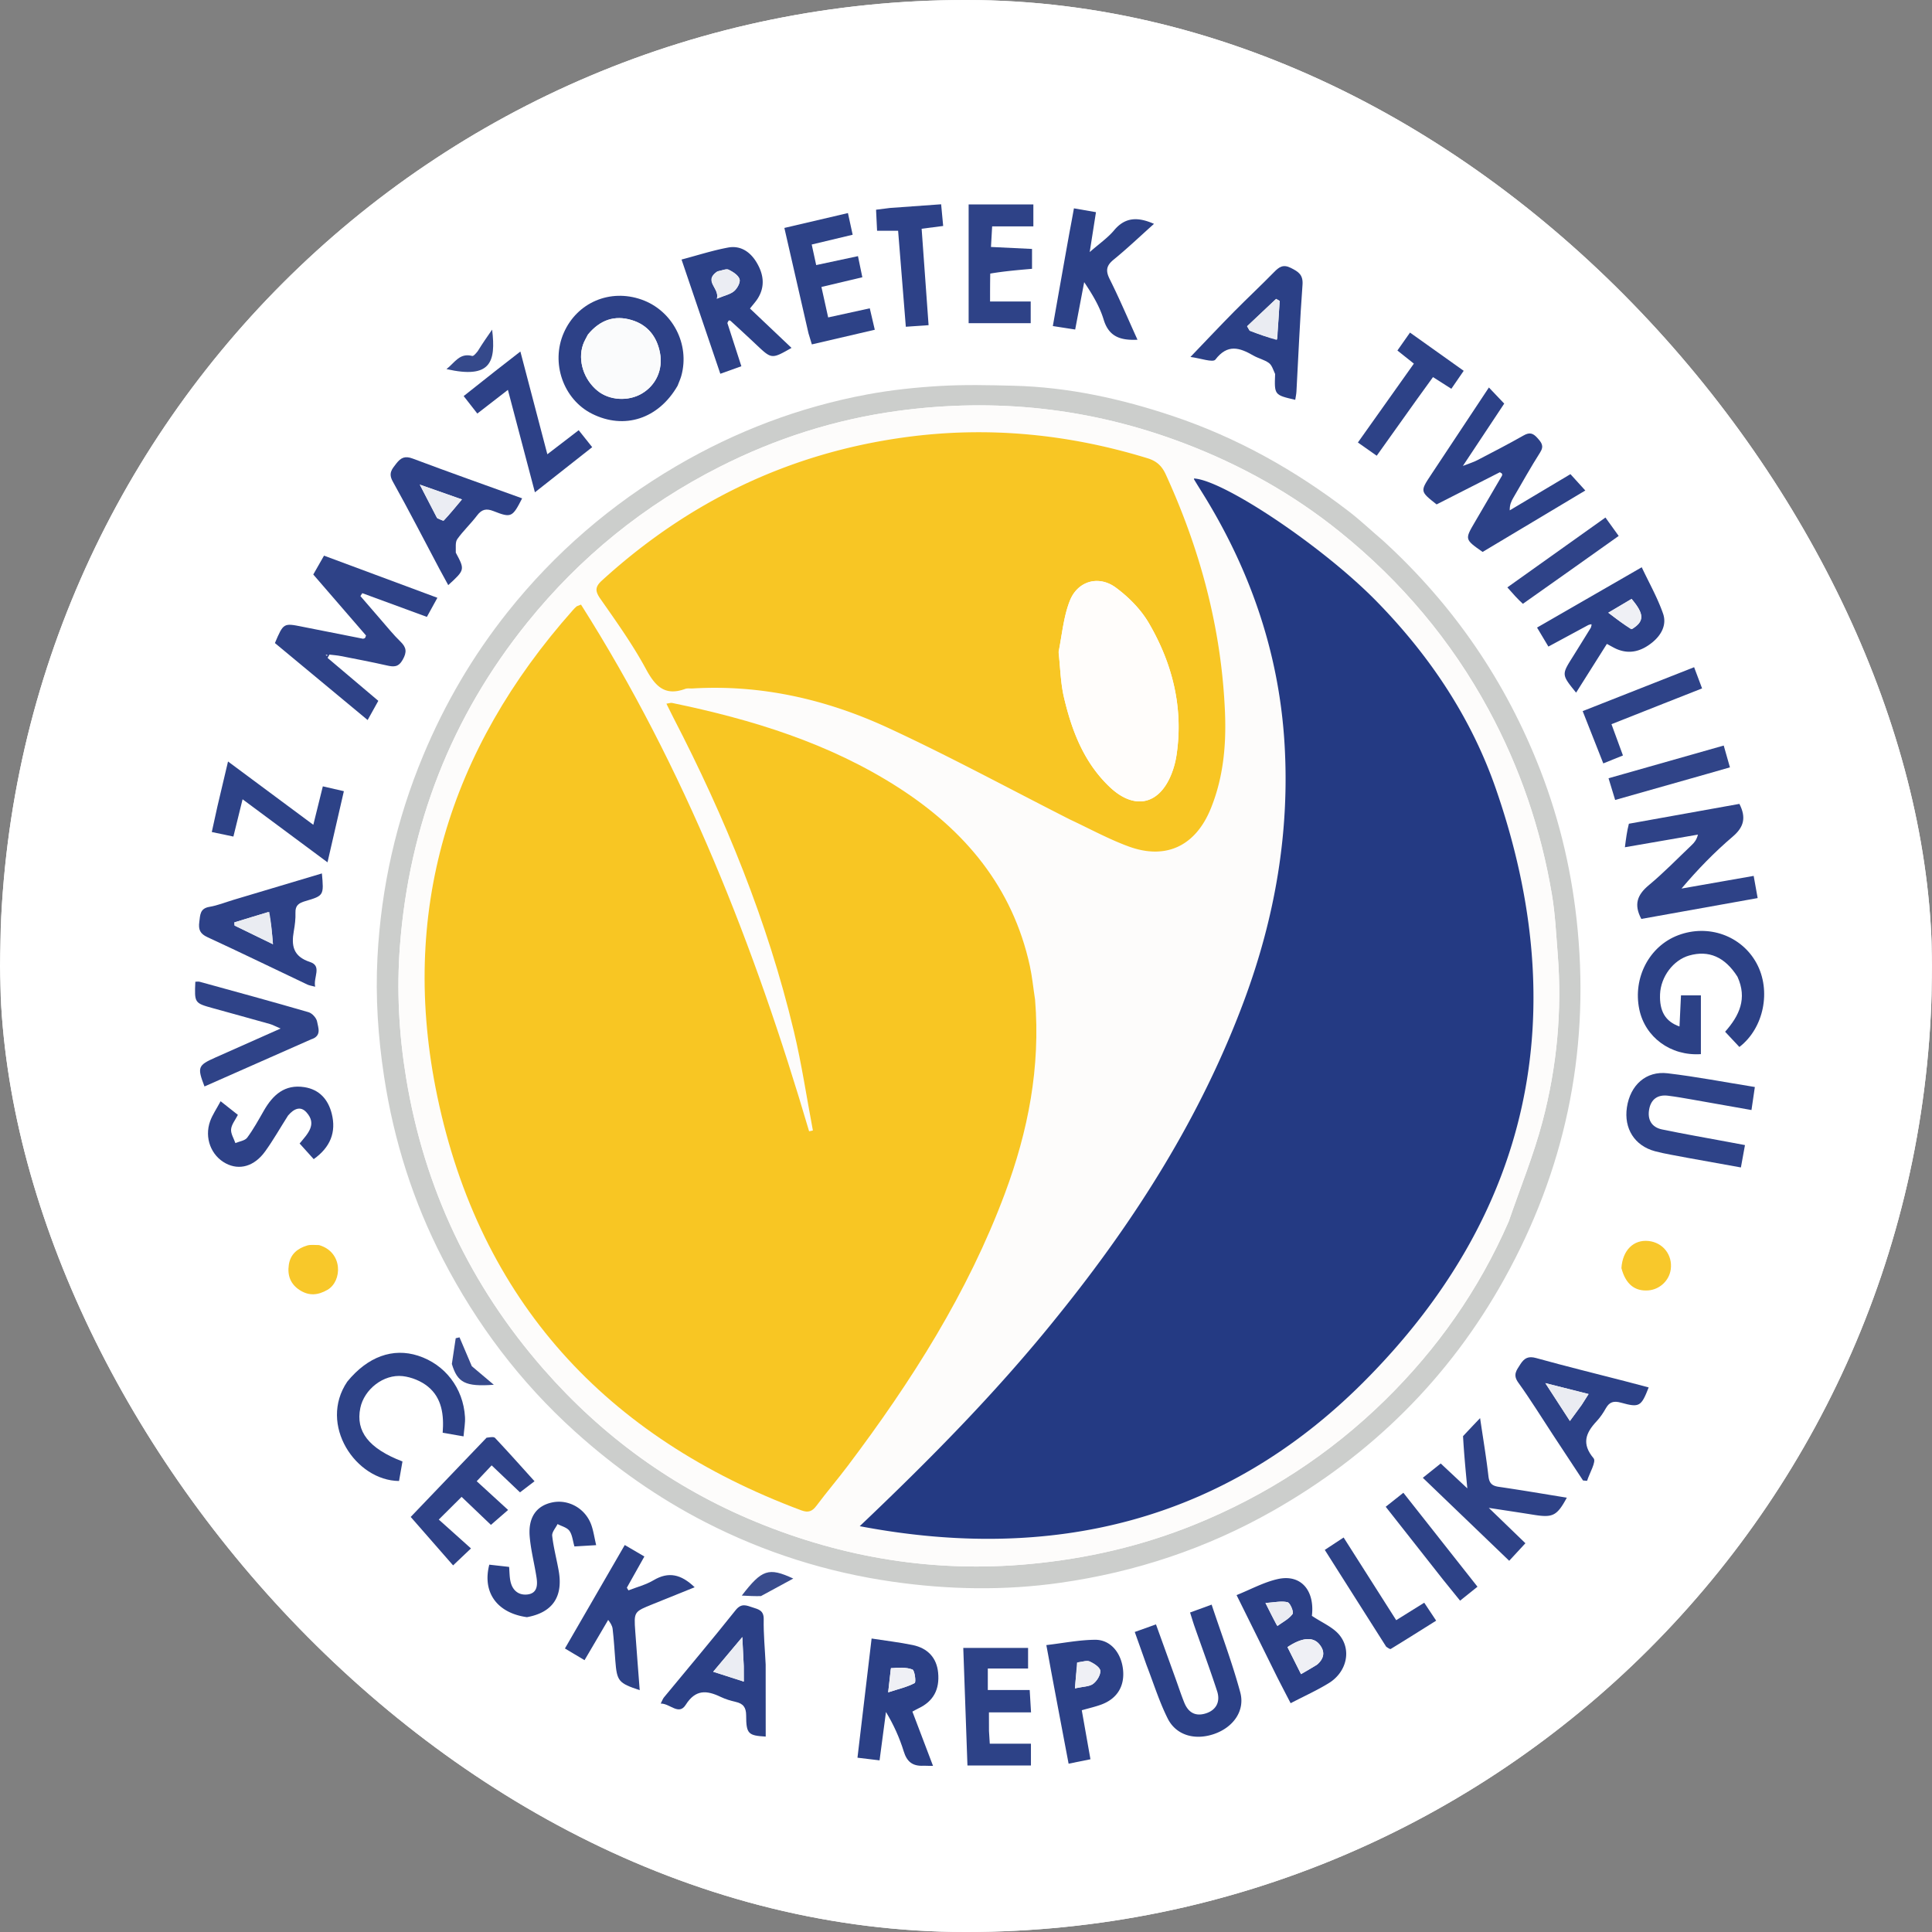 <svg xmlns="http://www.w3.org/2000/svg" version="1.1" xmlns:xlink="http://www.w3.org/1999/xlink" xmlns:svgjs="http://svgjs.dev/svgjs" width="1000" height="1000"><rect width="100%" height="100%" fill="#808080" stroke="none"/><g clip-path="url(#SvgjsClipPath1047)"><rect width="1000" height="1000" fill="#ffffff"></rect><g transform="matrix(1.273,0,0,1.273,0.573,0)"><svg xmlns="http://www.w3.org/2000/svg" version="1.1" xmlns:xlink="http://www.w3.org/1999/xlink" xmlns:svgjs="http://svgjs.dev/svgjs" width="784.9" height="785.8"><svg viewBox="1.1 1.16 784.9 785.8" id="icon--logo" xmlns="http://www.w3.org/2000/svg"><path fill="#fff" d="M786 306v480.962H1.1V1.163H786V306M298.026 131.856c3.405 3.173 6.825 6.33 10.211 9.524 6.18 5.827 6.172 5.836 14.243 1.235l-16.89-16.011c1.345-1.72 2.366-2.82 3.15-4.067 3.102-4.936 2.376-9.888-.417-14.6-2.564-4.327-6.512-7.066-11.603-6.129-6.274 1.155-12.394 3.148-18.959 4.879l15.77 46.448 8.554-3.066c-2.018-6.237-3.853-11.907-5.158-18.026.167-.16.333-.32 1.1-.187m348.826 123.947c.143.16.287.318.285 1.15-2.373 3.817-4.733 7.641-7.12 11.448-4.446 7.088-4.453 7.084 1.472 14.39L654 262.976c1.722.895 2.977 1.69 4.334 2.229 5.208 2.067 9.8.61 13.967-2.704 3.833-3.05 6.134-7.289 4.541-11.857-2.242-6.432-5.663-12.452-8.667-18.834l-42.564 24.522 4.613 7.724c5.727-3.092 10.987-5.93 16.629-8.253m-36.015-62.059c.143.173.287.346.296 1.201-3.611 6.181-7.212 12.368-10.835 18.542-4.099 6.984-4.107 6.98 3.174 12.088L645.23 200.6l-6.041-6.652-24.686 14.72c-.05-2.28.64-3.705 1.435-5.068 3.604-6.186 7.088-12.45 10.93-18.487 1.724-2.71.485-4.076-1.186-5.942-1.73-1.933-3.145-2.317-5.52-.967-6.225 3.538-12.6 6.815-18.953 10.122-1.479.77-3.11 1.244-5.756 2.278l16.808-25.338-6.23-6.552c-8.07 12.175-15.78 23.807-23.488 35.44-4.51 6.804-4.508 6.804 2.228 12.1 8.545-4.348 17.133-8.719 26.067-12.51M147.684 260.77c-8.009-1.589-16.02-3.16-24.024-4.77-7.74-1.557-7.737-1.574-11.231 6.622l37.703 31.3 4.341-7.804-20.622-17.449.757-1.35c1.562.195 3.143.297 4.684.6 6.213 1.219 12.437 2.4 18.61 3.802 2.815.64 4.749.802 6.51-2.35 1.72-3.079 1.527-4.948-.915-7.314-2.864-2.774-5.374-5.917-8.006-8.928-2.786-3.188-5.535-6.408-8.3-9.613l.779-1.172 26.248 9.644 4.275-7.77-46.096-17.134-4.371 7.666c7.308 8.452 14.378 16.626 20.93 25.336-.158.193-.315.385-1.272.684m415.012-39.953c-4.522-3.916-8.863-8.069-13.597-11.708-21.785-16.746-45.472-30.033-71.6-38.788-21.045-7.052-42.552-11.764-64.813-12.324-9.932-.25-19.9-.48-29.805.099-9.908.58-19.86 1.622-29.61 3.44-27.536 5.131-53.41 14.949-77.595 29.115-26.532 15.54-49.468 35.304-68.606 59.349-14.15 17.778-25.524 37.206-34.311 58.248-11.001 26.344-17.142 53.72-18.632 82.114-.854 16.276.237 32.502 2.712 48.682 3.984 26.043 11.856 50.818 23.923 74.125 13.706 26.473 31.401 49.961 53.684 70.064 16.184 14.6 33.781 27 53.065 36.883 23.965 12.282 49.336 20.335 76.126 24.171 22.711 3.252 45.375 3.652 67.99.448 30.539-4.326 59.426-13.887 86.37-29.156 40.183-22.773 71.906-54.08 94.306-94.423 24.461-44.056 34.54-91.31 29.844-141.676-2.096-22.488-7.073-44.22-15.225-65.217-13.959-35.954-35.175-67.005-64.226-93.446m99.845 115.36l-1.21 9.473 29.698-5.138c-.533 2.087-1.436 3.197-2.464 4.175-5.791 5.51-11.367 11.283-17.503 16.38-4.625 3.844-6.232 7.786-3.054 13.73l47.3-8.478-1.62-9.022-29.347 5.153c6.593-7.804 13.426-14.809 20.839-21.134 4.527-3.864 5.544-7.718 2.708-13.298-14.778 2.65-29.653 5.317-45.347 8.16m44.712 62.458c3.892 8.514.639 15.471-5.18 22.033l5.805 6.194c10-7.681 13.007-22.965 6.981-34.04-6.106-11.223-19.607-16.046-31.89-11.392-11.71 4.435-18.437 17.241-15.8 30.076 2.325 11.317 12.678 19.093 25.058 18.26V417.97v-12.09h-8.093l-.606 12.647c-5.785-2.042-8.187-6.239-7.907-13.117.29-7.129 5.39-13.903 11.85-15.74 7.926-2.252 14.496.536 19.782 8.966M276.296 157.663c.467-1.244 1.034-2.46 1.385-3.734 3.544-12.864-3.614-26.534-16.178-30.957-12.845-4.523-26.193 1.176-31.617 13.497-5.39 12.243-.189 27.11 11.527 32.953 13.082 6.524 26.958 2.088 34.883-11.76m243.84 525.848c1.72 3.312 3.441 6.623 5.284 10.168 5.58-2.906 10.763-5.231 15.555-8.19 7.087-4.377 9.33-13.174 4.384-19.407-2.64-3.328-7.187-5.143-11.295-7.927 1.217-10.25-4.402-17.102-13.954-14.934-5.668 1.286-10.964 4.214-16.674 6.502 5.787 11.676 11.098 22.389 16.7 33.788M376.65 719.147h3.356l-8.381-22.058c1.082-.578 1.774-.987 2.498-1.329 6.006-2.835 8.648-7.655 7.958-14.55-.589-5.872-4.073-9.883-10.353-11.185-5.333-1.106-10.766-1.728-16.69-2.647l-5.744 48.458 8.981 1.08 2.608-19.665c3.161 5.243 5.521 10.522 7.217 16.006 1.275 4.125 3.502 6.127 8.55 5.89M95.396 367.096c-3.192.957-6.329 2.242-9.59 2.787-3.885.65-3.74 3.247-4.122 6.139-.408 3.085.29 4.79 3.29 6.177 13.613 6.29 27.1 12.85 40.648 19.28.812.386 1.755.495 3.18.88-.864-3.755 2.9-8.421-2.098-10.054-6.88-2.247-7.65-6.643-6.59-12.593.437-2.452.753-4.98.667-7.456-.103-2.972 1.392-3.935 3.955-4.687 7.632-2.24 7.601-2.343 6.798-11.275-11.843 3.538-23.607 7.053-36.138 10.802m565.686 195.573c-11.94-3.077-23.916-6.02-35.793-9.32-3.202-.89-4.83-.052-6.49 2.55-1.562 2.448-3.114 4.234-.83 7.4 4.967 6.883 9.42 14.135 14.088 21.232 4.078 6.2 8.164 12.394 12.246 18.59l1.648.143c.99-3.138 3.795-7.802 2.66-9.15-4.983-5.917-3.228-10.326 1.214-15.07 1.466-1.567 2.706-3.407 3.76-5.285 1.472-2.628 3.259-3.083 6.165-2.275 7.497 2.085 8.212 1.573 11.247-6.202-3.07-.812-6.098-1.612-9.915-2.613M185.814 225.52c.223-1.748-.122-3.901.778-5.169 2.397-3.373 5.5-6.238 7.995-9.55 1.909-2.533 3.714-3.012 6.72-1.828 7.239 2.853 7.69 2.525 11.64-5.184-14.872-5.375-29.738-10.629-44.495-16.176-3.13-1.176-4.78-.404-6.66 2.009-1.801 2.31-3.32 3.949-1.45 7.3 6.56 11.75 12.7 23.736 19.01 35.627 1.141 2.152 2.33 4.279 3.554 6.52 6.797-6.224 6.797-6.224 2.908-13.548M311.95 677.467c-.296-5.98-.889-11.965-.779-17.937.066-3.561-2.093-4.018-4.49-4.793-2.515-.814-4.557-1.873-6.934 1.117-9.52 11.974-19.41 23.655-29.139 35.464-.472.573-.71 1.337-1.314 2.508 3.811-.058 7.34 4.994 10.179.492 3.978-6.31 8.524-5.917 14.15-3.228 1.936.926 4.045 1.58 6.144 2.05 3.065.684 4.262 2.24 4.266 5.523.008 7.505.89 8.182 7.951 8.586 0-9.575 0-19.191-.034-29.782M141.648 563.232c-11.654 17.195 3.624 39.947 21.247 40.097l1.398-7.938c-13.717-5.26-19.103-12.234-17.136-21.768 1.55-7.51 9.404-13.821 17.26-12.927 3.576.407 7.508 2.007 10.276 4.285 5.67 4.668 6.503 11.547 5.947 18.729l8.487 1.476c.242-2.983.732-5.445.588-7.868-.701-11.785-8.146-21.406-19.08-24.935-10.237-3.304-20.463.36-28.987 10.85m377.44-409.548c-.306 8.074-.306 8.074 8.205 10.04.168-1.127.424-2.228.486-3.34.8-14.472 1.394-28.96 2.468-43.412.306-4.119-1.675-5.336-4.742-6.882-3.132-1.579-4.776-.384-6.818 1.702-5.36 5.477-10.97 10.71-16.357 16.162-5.588 5.655-11.033 11.452-17.648 18.341 3.995.506 9.143 2.378 10.136 1.078 4.95-6.486 9.87-4.866 15.444-1.653 2.011 1.16 4.434 1.673 6.292 3.006 1.21.87 1.743 2.685 2.535 4.958M687.184 472l21.312 3.838 1.655-9.09c-2.487-.466-4.598-.862-6.708-1.256-9.007-1.684-18.04-3.242-27.009-5.107-4.307-.895-6.027-4.057-5.218-8.277.778-4.06 3.496-5.95 7.626-5.439 3.304.41 6.587.997 9.868 1.569 7.974 1.39 15.941 2.816 24.084 4.259l1.373-9.36c-12.185-1.96-23.792-4.203-35.5-5.584-8.758-1.032-15.156 4.812-16.516 13.824-1.3 8.618 3.101 15.664 11.46 17.883 4.177 1.109 8.481 1.74 13.573 2.74m-91.911 113.404l1.988 20.929-10.815-10.124-7.28 5.82 35.12 33.742c2.248-2.434 4.196-4.54 6.59-7.13l-14.881-14.378c6.993 1.075 12.666 1.917 18.328 2.824 7.707 1.234 9.391.406 13.394-6.976-9.296-1.501-18.466-3.077-27.671-4.41-2.784-.404-3.88-1.486-4.207-4.36-.857-7.525-2.124-15.004-3.386-23.578-2.66 2.79-4.677 4.906-7.18 7.64m-347.118 74.111c.549 1.305 1.426 2.571 1.586 3.922.51 4.294.76 8.62 1.096 12.933.652 8.37 1.268 9.137 9.917 12.01-.612-8.045-1.243-15.973-1.81-23.906-.57-7.991-.54-7.989 7.185-11.093 5.57-2.239 11.133-4.492 16.964-6.845-5.49-5.293-10.615-6.486-16.73-2.843-3.108 1.852-6.772 2.771-10.184 4.112l-.652-1.088 7.123-12.688-7.975-4.666-24.326 42.063 7.97 4.758c3.354-5.741 6.37-10.9 9.836-16.669M435.43 95.844l-6.697 37.89 9.083 1.41 3.663-19.267c3.365 5.01 6.306 9.915 7.914 15.223 2.132 7.038 6.904 8.511 13.759 8.196-3.808-8.391-7.297-16.625-11.284-24.61-1.723-3.45-1.427-5.503 1.589-7.964 5.577-4.551 10.801-9.535 16.404-14.546-6.573-2.879-11.699-2.79-16.221 2.622-2.569 3.073-6.004 5.422-9.916 8.858l2.544-16.226-8.958-1.559c-.602 3.324-1.129 6.235-1.88 9.974m31.54 582.783c2.77 7.104 5.055 14.451 8.447 21.245 3.447 6.905 11.121 9.017 18.942 6.3 7.71-2.679 12.611-9.396 10.574-16.922-3.231-11.936-7.624-23.559-11.638-35.655l-8.765 3.2c.713 2.243 1.216 3.968 1.808 5.661 3.072 8.777 6.315 17.497 9.19 26.337 1.436 4.412-.501 7.737-4.59 9.028-4.286 1.353-7.14-.399-8.746-4.34-1.253-3.073-2.275-6.24-3.403-9.363l-8.12-22.485-8.628 3.082c1.7 4.766 3.198 8.966 4.928 13.912m-64.22 25.832v-7.064h17.118l-.548-9.085H402.29v-8.734h16.375v-8.383h-26.35l1.697 47.8h25.81v-8.847h-16.73c-.116-1.76-.211-3.228-.344-5.687m-73.252-567.387l1.25 4.12 25.589-5.953-2.037-8.718-16.92 3.705-2.737-12.387 16.63-3.946-1.774-8.585-16.988 3.632-1.82-8.359 16.65-3.977-1.922-8.812-25.846 6.046c3.336 14.619 6.511 28.532 9.925 43.234M198.254 585.957l-30.614 31.987 17.232 19.7 7.274-6.897-13.096-11.733 9.281-9.231 11.926 11.389 6.978-6.07-12.76-11.683 6.076-6.445 11.526 10.97c2.639-2.015 4.83-3.69 5.908-4.512-5.5-6.085-10.693-11.928-16.055-17.613-.556-.59-2.111-.236-3.676.138m205.102-474.03l16.91-1.468v-8.08l-16.69-.806.478-8.367h16.757V84.28h-26.317v48.286h25.236v-8.818h-16.523c0-3.973 0-7.43.15-11.822m-275.91 311.706c4.168-1.267 2.55-4.643 2.132-7.08-.251-1.469-2.005-3.405-3.463-3.83-14.707-4.284-29.492-8.303-44.263-12.369-.558-.154-1.195-.02-1.782-.02-.377 8.655-.38 8.661 7.194 10.766 7.701 2.14 15.412 4.247 23.104 6.418 1.14.322 2.204.918 4.375 1.845-9.606 4.268-18.1 8.045-26.597 11.818-7.049 3.13-7.363 3.939-4.352 11.735 14.318-6.327 28.627-12.649 43.652-19.283m-9.456 30.814c2.125-2.454 4.796-3.728 7.244-1.034 4.486 4.934.476 8.769-2.756 12.697l5.727 6.356c6.764-4.806 9.238-10.974 7.324-18.518-1.441-5.678-4.942-9.788-11.123-10.754-8.003-1.251-12.785 3.153-16.45 9.516-2.157 3.742-4.232 7.567-6.795 11.02-.921 1.242-3.163 1.504-4.802 2.213-.64-1.885-1.917-3.83-1.748-5.64.183-1.948 1.719-3.771 2.76-5.84l-7.02-5.546c-1.69 3.163-3.324 5.512-4.261 8.113-2.431 6.75.383 14.005 6.352 17.158 5.52 2.916 11.582 1.27 16.013-4.868 3.297-4.567 6.077-9.507 9.535-14.873m97.324 204.25c10.057-1.906 14.356-8.345 12.494-18.875-.839-4.742-2.104-9.424-2.642-14.193-.17-1.494 1.403-3.185 2.178-4.785 1.653.883 3.831 1.383 4.821 2.747 1.182 1.627 1.347 3.994 2.044 6.353l8.836-.527c-.771-3.273-1.123-5.905-2.016-8.337-2.443-6.651-9.314-10.441-15.922-9.022-6.368 1.367-9.75 6.074-9.086 13.891.475 5.598 1.942 11.106 2.788 16.681.476 3.135.245 6.427-3.788 6.846-3.58.372-6.016-1.728-6.803-5.27-.42-1.883-.386-3.866-.569-5.946l-8.054-.907c-2.914 11.23 3.124 19.665 15.719 21.345m212.699 21.958l7.126 37.613 8.883-1.8-3.525-19.923c2.963-.854 5.544-1.425 7.996-2.34 6.5-2.423 9.578-7.637 8.74-14.482-.824-6.721-5.17-11.888-11.34-11.833-6.522.058-13.033 1.367-19.808 2.16.732 3.918 1.278 6.84 1.928 10.605M88.999 329.375l-2.238 10.081 8.786 1.847 3.734-15.158 34.53 25.632 6.654-28.924-8.555-1.968-3.867 15.64-34.678-25.744c-1.54 6.473-2.882 12.12-4.366 18.594M201.73 152.272l-12.556 9.936 5.551 7.102 12.433-9.626 10.983 41.65 23.292-18.355-5.489-6.896c-4.342 3.332-8.26 6.34-12.747 9.782l-10.964-41.78c-3.712 2.89-6.83 5.317-10.503 8.187m160.364-66.526l-5.24.688.416 8.56h8.552l3.135 39.024 9.253-.64-2.826-39.211 8.757-1.127-.83-8.818-21.217 1.524m214.774 77.658l6.436-8.916c2.62 1.67 4.93 3.14 7.458 4.75l5.026-7.306-21.836-15.544-5.12 7.286 6.692 5.341-22.759 32.063 7.654 5.383c5.46-7.664 10.739-15.074 16.449-23.057M677.673 286.99l15.038-5.926-3.238-8.62-45.314 17.854 8.385 21.262 7.993-3.23-4.666-12.717c7.255-2.87 14.17-5.606 21.802-8.623M564.484 671.003c.565.22 1.348.797 1.661.606 6.06-3.701 12.066-7.493 18.443-11.492l-4.848-7.299-11.4 7.103-21.376-33.619-7.662 5.04c8.42 13.288 16.593 26.185 25.182 39.661m130.127-355.142l9.425-2.696-2.525-8.87-46.833 13.301 2.69 8.827c12.533-3.551 24.502-6.943 37.243-10.562m-74.442-69.336l38.634-27.454-5.385-7.483-39.885 28.402c2.346 2.665 4.174 4.741 6.636 6.535m-32.46 397.299l6.607 8.164 7.07-5.674-30.129-38.198-7.18 5.69c7.969 10.13 15.575 19.797 23.632 30.018M129.996 507.339c-1.487.061-3.062-.17-4.445.24-3.917 1.162-6.827 3.52-7.467 7.832-.643 4.325.664 7.891 4.474 10.332 3.784 2.425 7.431 2.065 11.249-.147 6.03-3.495 6.407-15.337-3.811-18.257m529.944 9.84c1.685 6.133 5.426 9.094 10.933 8.653 4.614-.37 8.463-3.975 9.095-8.52.817-5.876-3.16-10.96-9.054-11.573-6.016-.625-10.534 3.727-10.974 11.44M194.887 144.344c-.764.544-1.683 1.69-2.266 1.538-5.116-1.328-7.006 2.678-10.439 5.352 18.044 4.086 20.15-2.852 18.566-16.05-1.949 2.788-3.897 5.577-5.861 9.16m-10.576 411.796c2.327 7.163 5.47 8.928 17.121 8.062l-8.95-7.556-4.994-11.726-1.545.359c-.502 3.357-1.005 6.714-1.632 10.86m126.073 93.81l12.808-6.956c-10.04-4.635-12.732-3.732-20.93 6.925 2.88.15 5.164.27 8.122.03z"></path><path fill="#CCCECC" d="M563.002 220.992c28.745 26.265 49.961 57.316 63.92 93.27 8.152 20.997 13.129 42.729 15.225 65.217 4.695 50.366-5.383 97.62-29.844 141.676-22.4 40.342-54.123 71.65-94.307 94.423-26.943 15.27-55.83 24.83-86.37 29.156-22.614 3.204-45.278 2.804-67.989-.448-26.79-3.836-52.161-11.889-76.126-24.171-19.284-9.884-36.881-22.283-53.065-36.883-22.283-20.103-39.978-43.591-53.684-70.064-12.067-23.307-19.94-48.082-23.923-74.125-2.475-16.18-3.566-32.406-2.712-48.682 1.49-28.395 7.631-55.77 18.632-82.114 8.787-21.042 20.16-40.47 34.31-58.248 19.139-24.045 42.075-43.81 68.607-59.35 24.186-14.165 50.059-23.983 77.595-29.115 9.75-1.817 19.702-2.86 29.61-3.44 9.904-.578 19.873-.348 29.805-.098 22.26.56 43.768 5.272 64.813 12.324 26.128 8.755 49.815 22.042 71.6 38.788 4.734 3.64 9.075 7.792 13.903 11.884m51.153 276.656c4.624-13.5 10.06-26.784 13.688-40.546 5.862-22.234 7.987-45.012 6.164-68.034-.64-8.097-1.023-16.257-2.367-24.246-4.444-26.421-12.945-51.49-25.73-75.11-15.25-28.17-35.55-52.16-60.36-72.2-19.118-15.444-40.378-27.332-63.47-36.114-37.8-14.377-76.679-18.572-116.554-13.138-25.36 3.456-49.583 11.205-72.43 22.8-30.515 15.487-56.548 36.563-78.07 63.262-30.997 38.449-48 82.468-51.763 131.463-1.372 17.855-.419 35.81 2.519 53.67 7.374 44.841 26.087 84.334 55.855 118.365 23.873 27.292 52.695 48.25 86.373 62.128 35.643 14.687 72.635 20.72 111.149 17.156 23.142-2.142 45.483-7.256 67.06-15.984 29.217-11.819 55.159-28.673 77.593-50.683 21.201-20.8 38.116-44.76 50.343-72.789z"></path><path fill="#2E4287" d="M149.473 259.55l-21.447-24.8 4.37-7.667 46.097 17.135-4.275 7.77-26.248-9.645-.779 1.172c2.765 3.205 5.514 6.425 8.3 9.613 2.632 3.01 5.142 6.154 8.006 8.928 2.442 2.366 2.634 4.235.915 7.314-1.761 3.152-3.695 2.99-6.51 2.35-6.173-1.402-12.397-2.583-18.61-3.802-1.541-.303-3.122-.405-4.684-.6l-.757 1.35 20.622 17.449-4.341 7.804-37.703-31.3c3.494-8.196 3.49-8.179 11.231-6.622 8.004 1.61 16.015 3.181 24.692 4.887.82-.368.97-.852 1.121-1.337m-15.483 7.982l-.883-.092c.131.19.263.38.883.092z"></path><path fill="#2C4187" d="M610.493 193.164l-25.722 13.09c-6.736-5.296-6.737-5.296-2.228-12.1 7.708-11.633 15.418-23.265 23.488-35.44l6.23 6.552-16.808 25.338c2.646-1.034 4.277-1.509 5.756-2.278 6.353-3.307 12.728-6.584 18.953-10.122 2.375-1.35 3.79-.966 5.52.967 1.67 1.866 2.91 3.232 1.185 5.942-3.84 6.036-7.325 12.3-10.93 18.487-.794 1.363-1.485 2.788-1.434 5.069l24.686-14.721 6.041 6.652-41.757 24.975c-7.281-5.108-7.273-5.104-3.174-12.088 3.623-6.174 7.224-12.36 11.144-19.071-.11-.77-.53-1.01-.95-1.252z"></path><path fill="#2E4287" d="M662.95 336.089c15.285-2.755 30.16-5.422 44.938-8.072 2.836 5.58 1.82 9.434-2.708 13.298-7.413 6.325-14.246 13.33-20.84 21.134l29.348-5.153 1.62 9.022-47.3 8.478c-3.178-5.944-1.571-9.886 3.054-13.73 6.136-5.097 11.712-10.87 17.503-16.38 1.028-.978 1.93-2.088 2.464-4.175l-29.698 5.138c.446-3.49.828-6.481 1.619-9.56z"></path><path fill="#2C4186" d="M707.094 398.283c-5.127-8.078-11.697-10.866-19.622-8.613-6.46 1.836-11.56 8.61-11.851 15.74-.28 6.877 2.122 11.074 7.907 13.116l.606-12.646h8.093v23.886c-12.38.833-22.733-6.943-25.058-18.26-2.637-12.835 4.09-25.64 15.8-30.076 12.283-4.654 25.784.169 31.89 11.391 6.026 11.076 3.018 26.36-6.981 34.04l-5.804-6.193c5.818-6.562 9.071-13.519 5.02-22.385z"></path><path fill="#2D4187" d="M276.15 158.014c-7.779 13.496-21.655 17.932-34.737 11.408-11.716-5.843-16.917-20.71-11.527-32.953 5.424-12.321 18.772-18.02 31.617-13.497 12.564 4.423 19.722 18.093 16.178 30.957-.35 1.275-.918 2.49-1.532 4.085m-36.536-20.699c-.652 1.341-1.455 2.631-1.93 4.032-2.187 6.444.35 14.24 6.015 18.777 4.806 3.849 12.356 4.308 17.873 1.088 5.76-3.363 8.758-9.78 7.414-16.666-1.273-6.521-4.985-11.277-11.483-13.24-6.914-2.09-12.787-.126-17.889 6.01z"></path><path fill="#2B4086" d="M519.99 683.167c-5.456-11.056-10.767-21.77-16.554-33.445 5.71-2.288 11.006-5.216 16.674-6.502 9.552-2.168 15.17 4.685 13.954 14.934 4.108 2.784 8.655 4.599 11.295 7.927 4.945 6.233 2.703 15.03-4.384 19.407-4.792 2.959-9.975 5.284-15.555 8.19a1620.584 1620.584 0 01-5.43-10.511m16.353-5.305c2.858-2.532 3.125-5.345.669-8.239-2.586-3.046-7.1-2.633-12.878 1.244l5.509 10.993c2.45-1.412 4.288-2.472 6.7-3.998m-16.3-15.52c2.124-1.596 4.659-2.89 6.16-4.942.567-.775-.96-4.517-2.046-4.779-2.518-.607-5.349.082-8.972.301 1.937 3.87 3.184 6.358 4.859 9.42z"></path><path fill="#2C4187" d="M646.47 255.286l-16.246 8.77-4.613-7.724 42.564-24.522c3.004 6.382 6.425 12.402 8.667 18.834 1.593 4.568-.708 8.808-4.541 11.857-4.167 3.315-8.76 4.77-13.967 2.704-1.357-.54-2.612-1.334-4.334-2.23l-12.51 19.816c-5.925-7.306-5.918-7.302-1.472-14.39 2.387-3.807 4.747-7.63 7.432-11.976.286-.836.26-1.142.234-1.448l-1.213.31m17.796 1.647c5.025-3.127 5.027-6.02-.224-12.255l-9.465 5.606c3.552 2.711 6.24 4.763 9.69 6.65zM296.398 132.493l5.687 17.576-8.553 3.066-15.77-46.448c6.564-1.73 12.684-3.724 18.958-4.879 5.091-.937 9.04 1.802 11.603 6.129 2.793 4.712 3.519 9.664.417 14.6-.784 1.248-1.805 2.346-3.15 4.067l16.89 16.011c-8.071 4.601-8.063 4.592-14.243-1.235a917.39 917.39 0 00-10.698-9.907c-.706.085-.923.552-1.141 1.02m-4.131-20.962c-5.822 4.003 1.139 6.767-.157 11.085 3.234-1.352 5.526-1.788 7.052-3.11 1.275-1.103 2.607-3.554 2.186-4.845-.528-1.619-2.667-2.972-4.41-3.832-.974-.48-2.555.272-4.671.702z"></path><path fill="#2B4086" d="M376.27 719.096c-4.667.288-6.894-1.714-8.169-5.839-1.696-5.484-4.056-10.763-7.217-16.006l-2.608 19.664-8.981-1.079 5.745-48.458c5.923.92 11.356 1.541 16.69 2.647 6.28 1.302 9.763 5.313 10.352 11.186.69 6.894-1.952 11.714-7.958 14.55-.724.341-1.416.75-2.498 1.328l8.381 22.058c-1.425 0-2.39 0-3.737-.051m-13.423-39.368l-1.074 9.539c4.54-1.479 7.89-2.224 10.787-3.8.594-.322.023-5.13-.918-5.488-2.642-1.007-5.757-.77-8.795-.25z"></path><path fill="#2D4187" d="M95.78 366.978c12.147-3.631 23.91-7.146 35.754-10.684.803 8.932.834 9.035-6.798 11.275-2.563.752-4.058 1.715-3.955 4.687.086 2.477-.23 5.004-.667 7.456-1.06 5.95-.29 10.346 6.59 12.593 4.998 1.633 1.234 6.299 2.097 10.054-1.424-.385-2.367-.494-3.18-.88-13.547-6.43-27.034-12.99-40.646-19.28-3-1.387-3.7-3.092-3.291-6.177.382-2.892.237-5.49 4.122-6.139 3.261-.545 6.398-1.83 9.974-2.905m13.916 5.012l-13.76 4.215.088 1.28 15.612 7.602c-.438-5.269-.769-9.256-1.94-13.097z"></path><path fill="#2C4187" d="M661.476 562.77c3.423.9 6.45 1.7 9.521 2.512-3.035 7.775-3.75 8.287-11.247 6.202-2.906-.808-4.693-.353-6.166 2.275-1.053 1.878-2.293 3.718-3.76 5.285-4.441 4.744-6.196 9.153-1.213 15.07 1.135 1.348-1.67 6.012-2.66 9.15l-1.648-.143c-4.082-6.196-8.168-12.39-12.246-18.59-4.669-7.097-9.121-14.35-14.088-21.232-2.284-3.166-.732-4.952.83-7.4 1.66-2.602 3.288-3.44 6.49-2.55 11.877 3.3 23.854 6.243 36.187 9.42m-17.638 9.514l2.726-4.312-17.59-4.44 9.995 15.399c1.766-2.412 3.098-4.232 4.869-6.647z"></path><path fill="#2D4187" d="M185.975 225.862c3.728 6.982 3.728 6.982-3.069 13.206-1.223-2.241-2.413-4.368-3.555-6.52-6.31-11.891-12.45-23.876-19.01-35.628-1.87-3.35-.35-4.989 1.45-7.3 1.882-2.412 3.532-3.184 6.66-2.008 14.758 5.547 29.624 10.801 44.497 16.176-3.951 7.709-4.402 8.037-11.641 5.184-3.006-1.184-4.811-.705-6.72 1.827-2.496 3.313-5.598 6.178-7.995 9.551-.9 1.268-.555 3.42-.617 5.512m-7.56-13.97c.924.325 2.408 1.18 2.685.889 2.438-2.568 4.662-5.339 7.374-8.553l-17.143-6.025c2.712 5.24 4.734 9.145 7.084 13.69z"></path><path fill="#2B4086" d="M311.967 677.954c.017 10.104.017 19.72.017 29.295-7.06-.404-7.943-1.081-7.951-8.586-.004-3.284-1.2-4.839-4.266-5.524-2.099-.47-4.208-1.123-6.144-2.049-5.626-2.689-10.172-3.081-14.15 3.228-2.839 4.502-6.368-.55-10.179-.492.603-1.171.842-1.935 1.314-2.508 9.729-11.809 19.618-23.49 29.139-35.464 2.377-2.99 4.419-1.93 6.934-1.117 2.397.775 4.556 1.232 4.49 4.793-.11 5.972.483 11.957.796 18.424m-8.913.413l-.58-11.581-11.842 14.101 12.446 4.002c0-2.325 0-3.963-.024-6.522z"></path><path fill="#2D4287" d="M141.849 562.93c8.323-10.187 18.55-13.851 28.785-10.547 10.935 3.529 18.38 13.15 19.081 24.935.144 2.423-.346 4.885-.588 7.868l-8.487-1.476c.556-7.182-.276-14.061-5.947-18.729-2.768-2.278-6.7-3.878-10.276-4.285-7.856-.894-15.71 5.417-17.26 12.927-1.967 9.534 3.419 16.508 17.136 21.768l-1.398 7.938c-17.623-.15-32.901-22.902-21.046-40.4z"></path><path fill="#2B4086" d="M519.111 153.244c-.814-1.832-1.346-3.648-2.557-4.517-1.858-1.333-4.281-1.846-6.292-3.006-5.574-3.213-10.494-4.833-15.444 1.653-.993 1.3-6.14-.572-10.136-1.078 6.615-6.889 12.06-12.686 17.648-18.341 5.387-5.452 10.996-10.685 16.357-16.162 2.042-2.086 3.686-3.28 6.818-1.702 3.067 1.546 5.048 2.763 4.742 6.882-1.074 14.452-1.667 28.94-2.468 43.413-.062 1.111-.318 2.212-.486 3.34-8.51-1.967-8.51-1.967-8.182-10.482m.867-14.238l.986-15.482-1.458-.837-11.791 11.126 1.04 1.806c3.632 1.379 7.263 2.757 11.223 3.387z"></path><path fill="#2E4388" d="M686.762 471.924c-4.67-.924-8.974-1.555-13.152-2.664-8.358-2.22-12.759-9.265-11.459-17.883 1.36-9.012 7.758-14.856 16.516-13.824 11.708 1.38 23.315 3.624 35.5 5.583l-1.373 9.36c-8.143-1.442-16.11-2.869-24.084-4.258-3.28-.572-6.564-1.16-9.868-1.569-4.13-.51-6.848 1.38-7.626 5.44-.81 4.219.91 7.381 5.218 8.276 8.97 1.865 18.002 3.423 27.01 5.107 2.11.394 4.22.79 6.707 1.256l-1.655 9.09-21.734-3.914z"></path><path fill="#2E4287" d="M595.516 585.094a846.17 846.17 0 016.937-7.33c1.262 8.573 2.529 16.052 3.386 23.577.328 2.874 1.423 3.956 4.207 4.36 9.205 1.333 18.375 2.909 27.671 4.41-4.003 7.382-5.687 8.21-13.394 6.976-5.662-.907-11.335-1.75-18.328-2.824l14.88 14.377-6.59 7.131-35.119-33.742 7.28-5.82 10.815 10.124c-.752-7.917-1.37-14.423-1.745-21.24z"></path><path fill="#2D4287" d="M247.93 659.82c-3.242 5.463-6.257 10.622-9.612 16.363l-7.97-4.758 24.327-42.063 7.975 4.666-7.123 12.688.652 1.088c3.412-1.34 7.076-2.26 10.184-4.112 6.115-3.643 11.24-2.45 16.73 2.843-5.831 2.353-11.394 4.606-16.964 6.845-7.726 3.104-7.756 3.102-7.185 11.093.567 7.933 1.198 15.86 1.81 23.905-8.65-2.872-9.265-3.638-9.917-12.009-.337-4.314-.587-8.639-1.096-12.933-.16-1.35-1.037-2.617-1.812-3.617z"></path><path fill="#2C4187" d="M435.541 95.43a862.54 862.54 0 001.768-9.559l8.958 1.559-2.544 16.226c3.912-3.436 7.347-5.785 9.916-8.858 4.522-5.412 9.648-5.5 16.221-2.622-5.603 5.01-10.827 9.995-16.404 14.546-3.016 2.46-3.312 4.513-1.589 7.964 3.987 7.985 7.476 16.219 11.284 24.61-6.855.315-11.627-1.158-13.759-8.196-1.608-5.308-4.549-10.212-7.914-15.223l-3.663 19.267-9.083-1.41c2.269-12.836 4.483-25.362 6.81-38.304zM466.852 678.255a4302.958 4302.958 0 00-4.812-13.539l8.628-3.082 8.12 22.485c1.128 3.123 2.15 6.29 3.403 9.362 1.607 3.942 4.46 5.694 8.746 4.34 4.089-1.29 6.026-4.615 4.59-9.027-2.875-8.84-6.118-17.56-9.19-26.337-.592-1.693-1.095-3.418-1.808-5.66l8.765-3.201c4.014 12.096 8.407 23.719 11.638 35.655 2.037 7.526-2.864 14.243-10.574 16.922-7.82 2.717-15.495.605-18.942-6.3-3.392-6.794-5.677-14.14-8.564-21.618z"></path><path fill="#2D4287" d="M402.766 704.956c.115 1.963.21 3.43.325 5.191h16.732v8.847h-25.811l-1.698-47.8h26.35v8.383H402.29v8.734h17.028l.548 9.085h-17.118c0 2.854 0 4.959.018 7.56zM329.376 136.678c-3.294-14.307-6.469-28.22-9.805-42.84l25.846-6.045 1.922 8.812-16.65 3.977 1.82 8.359 16.988-3.632 1.775 8.585-16.631 3.946 2.738 12.387 16.92-3.705 2.036 8.718-25.59 5.953-1.369-4.515z"></path><path fill="#2E4287" d="M198.49 585.728c1.329-.145 2.884-.498 3.44.091 5.362 5.685 10.555 11.528 16.055 17.613l-5.908 4.513-11.526-10.97-6.076 6.444 12.76 11.683-6.978 6.07-11.926-11.389-9.28 9.23c4.491 4.026 8.637 7.74 13.095 11.734l-7.274 6.897-17.232-19.7a54175.75 54175.75 0 0130.85-32.216zM403.282 112.393c-.075 3.925-.075 7.382-.075 11.355h16.523v8.818h-25.236V84.28h26.317v8.926h-16.757l-.478 8.367 16.69.805v8.081c-5.94.516-11.425.992-16.984 1.934z"></path><path fill="#2F4388" d="M127.089 423.788c-14.667 6.478-28.976 12.8-43.294 19.127-3.01-7.796-2.697-8.605 4.352-11.735 8.496-3.773 16.991-7.55 26.597-11.818-2.171-.927-3.234-1.523-4.375-1.845-7.692-2.171-15.403-4.278-23.104-6.418-7.573-2.105-7.571-2.111-7.194-10.766.587 0 1.224-.134 1.782.02 14.771 4.066 29.556 8.085 44.263 12.37 1.458.424 3.212 2.36 3.463 3.83.418 2.436 2.036 5.812-2.49 7.235z"></path><path fill="#2D4187" d="M117.767 454.743c-3.234 5.07-6.014 10.009-9.311 14.576-4.431 6.138-10.494 7.784-16.013 4.868-5.969-3.153-8.783-10.408-6.352-17.158.937-2.6 2.571-4.95 4.262-8.113l7.02 5.546c-1.042 2.069-2.578 3.892-2.76 5.84-.17 1.81 1.107 3.755 1.747 5.64 1.639-.71 3.88-.971 4.802-2.213 2.563-3.453 4.638-7.278 6.794-11.02 3.666-6.363 8.448-10.767 16.451-9.516 6.18.966 9.682 5.076 11.123 10.754 1.914 7.544-.56 13.712-7.324 18.518l-5.727-6.356c3.232-3.928 7.242-7.763 2.756-12.697-2.448-2.694-5.12-1.42-7.468 1.33z"></path><path fill="#2C4187" d="M214.912 658.698c-12.192-1.68-18.23-10.117-15.316-21.346l8.054.907c.183 2.08.15 4.063.569 5.946.787 3.542 3.224 5.642 6.803 5.27 4.033-.419 4.264-3.71 3.788-6.846-.846-5.575-2.313-11.083-2.788-16.68-.664-7.818 2.718-12.525 9.086-13.892 6.608-1.42 13.48 2.37 15.922 9.022.893 2.432 1.245 5.064 2.016 8.337l-8.836.527c-.697-2.359-.862-4.726-2.044-6.353-.99-1.364-3.168-1.864-4.82-2.747-.776 1.6-2.348 3.29-2.18 4.785.54 4.769 1.804 9.451 2.643 14.193 1.862 10.53-2.437 16.969-12.897 18.877zM427.962 680.234a1282.26 1282.26 0 00-1.876-10.184c6.775-.793 13.286-2.102 19.808-2.16 6.17-.055 10.516 5.112 11.34 11.833.838 6.845-2.24 12.06-8.74 14.483-2.452.914-5.033 1.485-7.996 2.34l3.525 19.923-8.883 1.799c-2.403-12.684-4.765-25.148-7.178-38.034m10.613-3.112l-.858 10.534c3.42-.773 5.862-.698 7.39-1.844 1.539-1.153 3.06-3.593 2.916-5.33-.117-1.402-2.556-2.963-4.284-3.758-1.173-.54-2.9.125-5.164.398z"></path><path fill="#2D4287" d="M89.07 328.962c1.413-6.06 2.756-11.708 4.295-18.18l34.678 25.742 3.867-15.639 8.555 1.968-6.654 28.924-34.53-25.632-3.734 15.158-8.786-1.847c.815-3.672 1.526-6.876 2.308-10.494z"></path><path fill="#2D4187" d="M202.008 152.05c3.395-2.648 6.513-5.075 10.225-7.964l10.964 41.779 12.747-9.782 5.49 6.896-23.293 18.355-10.983-41.65-12.433 9.626c-1.898-2.43-3.519-4.502-5.551-7.102l12.834-10.157zM362.542 85.714l20.77-1.492.829 8.818-8.757 1.127 2.826 39.21-9.253.64-3.135-39.022h-8.552l-.417-8.56c2.02-.266 3.63-.477 5.689-.72z"></path><path fill="#2D4287" d="M576.652 163.69c-5.494 7.697-10.773 15.107-16.233 22.771l-7.654-5.383 22.759-32.063-6.692-5.341 5.12-7.286 21.836 15.544-5.026 7.306-7.458-4.75c-2.188 3.032-4.312 5.974-6.652 9.202z"></path><path fill="#2E4388" d="M677.315 287.13l-21.444 8.483 4.666 12.718-7.993 3.229-8.385-21.262 45.314-17.854 3.238 8.62-15.396 6.067z"></path><path fill="#2D4287" d="M564.276 670.713a34404.45 34404.45 0 01-24.974-39.37l7.662-5.04 21.375 33.618 11.4-7.103 4.85 7.3c-6.378 3.998-12.384 7.79-18.444 11.49-.313.192-1.096-.385-1.869-.895z"></path><path fill="#304488" d="M694.225 315.974c-12.355 3.506-24.324 6.898-36.858 10.45l-2.689-8.828 46.833-13.3 2.525 8.869c-3.412.976-6.419 1.836-9.81 2.81z"></path><path fill="#2F4388" d="M619.852 246.667c-2.145-1.936-3.973-4.012-6.319-6.677l39.885-28.402 5.385 7.483c-12.977 9.222-25.806 18.338-38.95 27.596z"></path><path fill="#2D4287" d="M587.484 643.547c-7.832-9.944-15.438-19.612-23.408-29.74l7.181-5.691 30.13 38.198c-2.382 1.91-4.53 3.634-7.071 5.674l-6.832-8.44z"></path><path fill="#F8C82A" d="M130.377 507.409c9.837 2.85 9.46 14.692 3.43 18.187-3.818 2.212-7.465 2.572-11.25.147-3.809-2.44-5.116-6.007-4.473-10.332.64-4.312 3.55-6.67 7.467-7.832 1.383-.41 2.958-.179 4.826-.17z"></path><path fill="#F8C82B" d="M659.914 516.768c.466-7.302 4.984-11.654 11-11.029 5.893.612 9.87 5.697 9.054 11.572-.632 4.546-4.481 8.152-9.095 8.521-5.507.44-9.248-2.52-10.959-9.064z"></path><path fill="#35498B" d="M194.895 143.948c1.956-3.186 3.904-5.975 5.853-8.763 1.585 13.198-.522 20.136-18.566 16.05 3.433-2.674 5.323-6.68 10.439-5.352.583.151 1.502-.994 2.274-1.935z"></path><path fill="#374A8C" d="M184.373 555.746c.565-3.752 1.068-7.11 1.57-10.466l1.545-.36 4.994 11.727 8.95 7.556c-11.651.866-14.794-.899-17.06-8.457z"></path><path fill="#394C8D" d="M310.047 650.129c-2.621.06-4.905-.06-7.785-.21 8.198-10.657 10.89-11.56 20.93-6.925-4.623 2.51-8.716 4.733-13.145 7.135z"></path><path fill="#FDFCFB" d="M614.002 497.996c-12.074 27.681-28.989 51.64-50.19 72.441-22.434 22.01-48.376 38.864-77.593 50.683-21.577 8.728-43.918 13.842-67.06 15.984-38.514 3.564-75.506-2.469-111.149-17.156-33.678-13.877-62.5-34.836-86.373-62.128-29.768-34.031-48.48-73.524-55.855-118.365-2.938-17.86-3.89-35.815-2.52-53.67 3.764-48.995 20.767-93.014 51.763-131.463 21.523-26.699 47.556-47.775 78.07-63.262 22.848-11.595 47.072-19.344 72.43-22.8 39.876-5.434 78.756-1.239 116.556 13.138 23.091 8.782 44.35 20.67 63.47 36.113 24.809 20.04 45.11 44.03 60.358 72.201 12.786 23.62 21.287 48.689 25.731 75.11 1.344 7.989 1.726 16.15 2.367 24.246 1.823 23.022-.302 45.8-6.164 68.034-3.628 13.762-9.064 27.047-13.84 40.894M421.416 407.19c-.665-4.438-1.079-8.93-2.036-13.305-7.012-32.043-26.407-55.106-53.328-72.433-28.181-18.138-59.635-27.766-92.133-34.482-.56-.116-1.196.146-2.312.304 1.052 2.115 1.902 3.884 2.805 5.627 21.058 40.653 38.29 82.803 48.982 127.412 3.201 13.355 5.216 26.994 7.774 40.503l-1.538.321c-22.144-75.242-50.604-147.709-92.747-214.153-1.289.538-1.638.598-1.867.797-.502.434-.965.92-1.407 1.417-50.57 56.904-70.746 123.13-55.176 197.65 17.379 83.178 68.538 138.733 148.016 168.412 2.94 1.097 4.492.38 6.239-1.956 4.088-5.468 8.539-10.665 12.65-16.117 25.868-34.313 48.815-70.319 63.923-110.841 9.415-25.252 14.49-51.189 12.155-79.156m9.317 129.045c-24.498 30.586-51.985 58.354-80.517 85.467 78.175 14.884 148.198-1.945 204.752-58.502 68.228-68.23 85.578-149.963 53.894-241.325-10.063-29.015-26.97-54.207-48.453-76.163-21.933-22.417-62.277-49.361-74.298-50.004.032.163.022.352.104.486.863 1.423 1.73 2.844 2.616 4.252 19.797 31.44 31.776 65.539 34.079 102.712 2.236 36.096-3.835 71.029-16.41 104.84-17.495 47.034-43.964 88.81-75.767 128.237m5.258-201.708c7.846 3.644 15.486 7.85 23.582 10.81 15.198 5.556 27.179-.252 33.339-15.326 5.148-12.599 6.367-25.839 5.813-39.212-1.403-33.863-9.994-65.983-24.074-96.736-1.591-3.475-3.737-5.45-7.397-6.574-32.315-9.932-65.211-13.12-98.738-8.526-47.145 6.46-88.039 26.224-123.14 58.247-2.828 2.58-2.787 4.313-.609 7.43 6.482 9.275 13.113 18.543 18.478 28.467 3.804 7.037 7.668 11.215 16.013 8.153.894-.328 1.983-.114 2.98-.173 27.924-1.657 54.488 4.443 79.54 16.033 24.904 11.52 49.068 24.64 74.213 37.407z"></path><path fill="#FEFEFE" d="M133.746 267.77c-.376.049-.508-.141-.639-.331.294.03.589.061.639.33zM149.214 259.817c.109.217-.042.701-.461 1.016-.112-.363.045-.555.461-1.016zM610.665 193.454c.247-.049.667.192.845.621-.385.015-.529-.158-.845-.62z"></path><path fill="#FAFBFC" d="M239.828 137.006c4.887-5.826 10.76-7.79 17.674-5.7 6.498 1.963 10.21 6.719 11.483 13.24 1.344 6.886-1.653 13.303-7.414 16.666-5.517 3.22-13.067 2.76-17.873-1.088-5.666-4.538-8.202-12.333-6.015-18.777.475-1.401 1.278-2.69 2.145-4.341z"></path><path fill="#EFF0F5" d="M536.056 678.095c-2.125 1.293-3.964 2.353-6.413 3.765l-5.509-10.993c5.777-3.877 10.292-4.29 12.878-1.244 2.456 2.894 2.19 5.707-.956 8.472z"></path><path fill="#EAECF2" d="M519.83 662.055c-1.461-2.775-2.708-5.264-4.645-9.133 3.623-.219 6.454-.908 8.972-.3 1.086.26 2.613 4.003 2.046 4.778-1.501 2.051-4.036 3.346-6.374 4.655z"></path><path fill="#EFF0F5" d="M663.887 257.017c-3.069-1.969-5.757-4.021-9.309-6.732l9.465-5.606c5.251 6.236 5.25 9.128-.156 12.338z"></path><path fill="#FEFEFE" d="M646.662 255.545c.213-.362.618-.465 1.022-.568.026.306.052.612-.16 1.11-.384.034-.528-.125-.862-.542z"></path><path fill="#EBEDF3" d="M292.671 111.414c1.712-.313 3.293-1.066 4.267-.585 1.743.86 3.882 2.213 4.41 3.832.421 1.29-.91 3.742-2.186 4.846-1.526 1.32-3.818 1.757-7.052 3.11 1.296-4.32-5.665-7.083.561-11.203z"></path><path fill="#FEFEFE" d="M296.662 132.268c-.046-.243.171-.71.577-.942.021.397-.145.557-.577.942z"></path><path fill="#EFF0F5" d="M362.901 679.342c2.984-.133 6.1-.37 8.74.637.942.359 1.513 5.166.919 5.489-2.898 1.575-6.246 2.32-10.787 3.799.5-4.434.786-6.986 1.128-9.925z"></path><path fill="#EAECF2" d="M110.116 371.917c.751 3.914 1.082 7.901 1.52 13.17l-15.612-7.602-.088-1.28c4.586-1.405 9.173-2.81 14.18-4.288zM643.618 572.58l-4.649 6.35-9.994-15.398 17.59 4.44c-1.17 1.847-1.948 3.08-2.947 4.609z"></path><path fill="#EBEDF3" d="M178.251 211.574l-6.92-13.371 17.143 6.025c-2.712 3.214-4.936 5.985-7.374 8.553-.277.29-1.76-.564-2.849-1.207zM303.066 678.827c.012 2.099.012 3.737.012 6.062l-12.446-4.002 11.842-14.101c.24 4.8.41 8.19.592 12.041z"></path><path fill="#EAECF2" d="M519.813 139.38c-3.795-1.004-7.426-2.382-11.057-3.761l-1.041-1.806 11.79-11.126 1.459.837c-.329 5.16-.657 10.321-1.15 15.857z"></path><path fill="#EFF0F5" d="M438.968 677.048c1.871-.2 3.598-.863 4.77-.324 1.73.795 4.168 2.356 4.285 3.758.145 1.737-1.377 4.177-2.916 5.33-1.528 1.146-3.97 1.071-7.39 1.844.332-4.075.595-7.305 1.25-10.608z"></path><path fill="#F8C623" d="M421.509 407.636c2.242 27.521-2.832 53.458-12.247 78.71-15.108 40.522-38.055 76.528-63.924 110.84-4.11 5.453-8.561 10.65-12.65 16.118-1.746 2.337-3.299 3.053-6.238 1.956-79.478-29.679-130.637-85.234-148.016-168.413-15.57-74.52 4.606-140.745 55.176-197.65.442-.497.905-.982 1.407-1.416.23-.199.578-.259 1.867-.797 42.143 66.444 70.603 138.91 92.747 214.153l1.538-.321c-2.558-13.51-4.573-27.148-7.774-40.503-10.692-44.609-27.924-86.759-48.982-127.412-.903-1.743-1.753-3.512-2.805-5.627 1.116-.158 1.753-.42 2.312-.304 32.498 6.716 63.952 16.344 92.133 34.482 26.92 17.327 46.316 40.39 53.328 72.433.957 4.374 1.37 8.867 2.128 13.75z"></path><path fill="#243A83" d="M430.951 535.955c31.586-39.147 58.055-80.923 75.55-127.958 12.575-33.81 18.646-68.743 16.41-104.839-2.303-37.173-14.282-71.273-34.079-102.712a302.112 302.112 0 01-2.616-4.252c-.082-.134-.072-.323-.104-.486 12.02.643 52.365 27.587 74.298 50.004 21.483 21.956 38.39 47.148 48.453 76.163 31.684 91.362 14.334 173.095-53.894 241.325-56.554 56.557-126.577 73.386-204.752 58.502 28.532-27.113 56.019-54.88 80.734-85.747z"></path><path fill="#F8C624" d="M435.663 334.354c-24.816-12.593-48.98-25.714-73.884-37.234-25.052-11.59-51.616-17.69-79.54-16.033-.997.06-2.086-.155-2.98.173-8.345 3.062-12.209-1.116-16.013-8.153-5.365-9.924-11.996-19.192-18.478-28.467-2.178-3.117-2.22-4.85.608-7.43 35.102-32.023 75.996-51.787 123.14-58.247 33.528-4.593 66.424-1.406 98.739 8.526 3.66 1.125 5.806 3.1 7.397 6.574 14.08 30.753 22.671 62.873 24.074 96.736.554 13.373-.665 26.613-5.813 39.212-6.16 15.074-18.141 20.882-33.34 15.326-8.095-2.96-15.735-7.166-23.91-10.983m-4.591-67.823c.696 6.105.804 12.35 2.206 18.288 3.204 13.575 8.137 26.446 18.619 36.363 9.95 9.415 20.077 7.276 25.076-5.351a35 35 0 002.052-7.682c2.857-19.254-1.644-37.16-11.268-53.654-3.247-5.564-8.21-10.58-13.435-14.424-6.962-5.122-15.47-2.693-18.655 5.297-2.527 6.342-3.134 13.449-4.595 21.163z"></path><path fill="#FFFDFB" d="M431.073 266.057c1.46-7.24 2.067-14.347 4.594-20.689 3.185-7.99 11.693-10.419 18.655-5.297 5.224 3.845 10.188 8.86 13.435 14.424 9.624 16.493 14.125 34.4 11.268 53.654a35 35 0 01-2.052 7.682c-4.999 12.627-15.126 14.766-25.076 5.351-10.482-9.917-15.415-22.788-18.619-36.363-1.402-5.939-1.51-12.183-2.205-18.762z"></path></svg></svg></g></g><defs><clipPath id="SvgjsClipPath1047"><rect width="1000" height="1000" x="0" y="0" rx="500" ry="500"></rect></clipPath></defs></svg>
